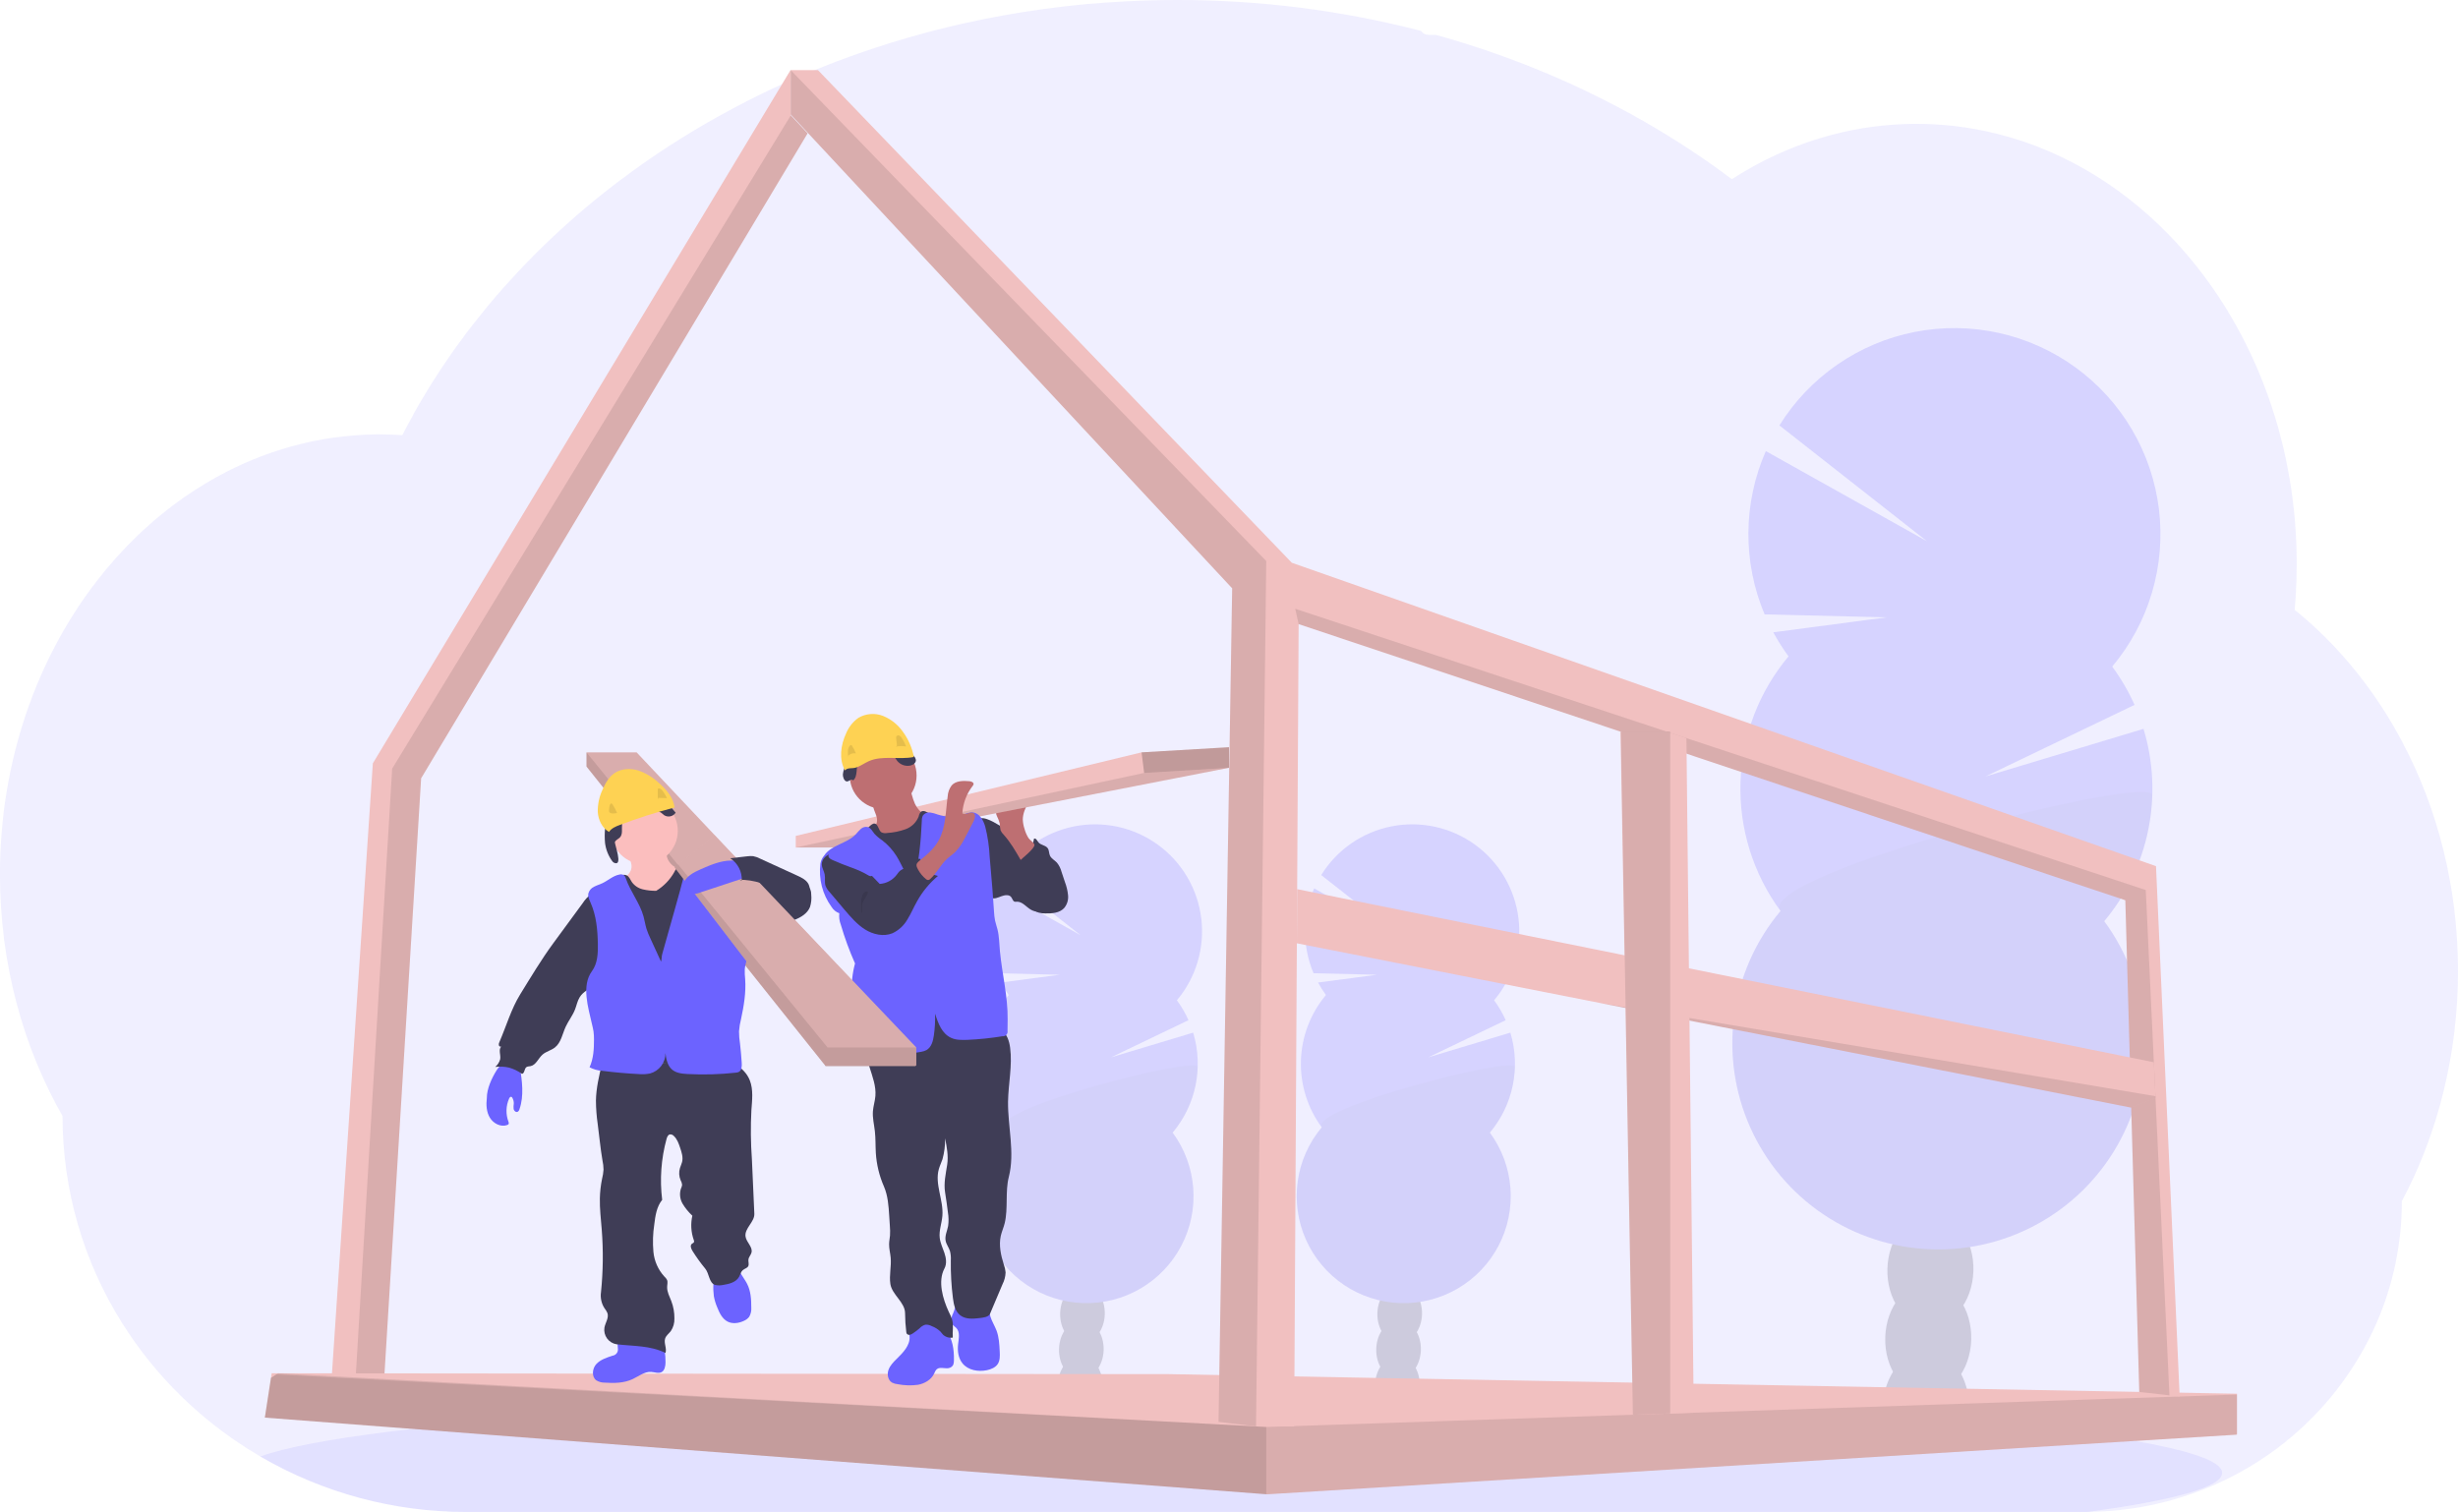 <svg width="764" height="470" viewBox="0 0 764 470" fill="none" xmlns="http://www.w3.org/2000/svg">
<g clip-path="url(#clip0_866_15242)">
<path opacity="0.1" d="M764 301.87C764.014 314.604 762.474 327.292 759.414 339.653C758.385 343.818 757.19 347.897 755.827 351.889C754.161 356.816 752.229 361.65 750.041 366.369C748.939 368.756 747.773 371.096 746.545 373.388C746.565 386.446 743.877 399.367 738.651 411.334C729.204 432.803 712.357 450.163 691.182 460.249C677.943 466.567 663.474 469.89 648.806 469.981H145.033C122.619 470.028 100.593 464.139 81.193 452.912L80.894 452.743C78.131 451.126 75.437 449.413 72.812 447.605C66.906 443.525 61.357 438.95 56.226 433.93C49.28 427.141 43.16 419.557 37.992 411.334C25.854 392.058 19.424 369.738 19.447 346.958C7.155 325.387 -0.013 299.547 -0.013 271.781C-0.013 236.748 11.378 204.791 30.091 180.599C33.993 175.545 38.267 170.789 42.876 166.372C47.425 162.001 52.314 157.998 57.497 154.403C61.644 151.523 65.978 148.922 70.47 146.618C72.345 145.664 74.226 144.762 76.139 143.925C77.82 143.179 79.519 142.485 81.238 141.83C83.301 141.047 85.389 140.327 87.504 139.669C89.619 139.012 91.705 138.437 93.763 137.944C96.791 137.204 99.87 136.603 103 136.14C105.595 135.757 108.19 135.491 110.784 135.29C112.847 135.135 114.929 135.05 117.024 135.024H118.159C120.469 135.024 122.765 135.115 125.042 135.271C125.282 134.791 125.541 134.304 125.781 133.831C126.689 132.099 127.63 130.373 128.577 128.686C128.575 128.671 128.575 128.656 128.577 128.641C128.739 128.342 128.901 128.05 129.07 127.765C129.835 126.383 130.633 125.014 131.45 123.658C131.827 123.01 132.196 122.4 132.579 121.79C132.66 121.638 132.749 121.491 132.845 121.349C133.234 120.7 133.63 120.051 134.032 119.402C136.034 116.202 138.116 113.058 140.279 109.97L140.83 109.178C141.167 108.698 141.479 108.231 141.855 107.751C142.75 106.499 143.671 105.24 144.599 104.008C145.247 103.125 145.896 102.25 146.597 101.413C148.283 99.25 150.013 97.088 151.786 94.925C153.559 92.763 155.401 90.628 157.312 88.522C157.572 88.23 157.831 87.945 158.104 87.659L160.873 84.636C161.01 84.493 161.126 84.364 161.256 84.234C161.587 83.877 161.905 83.52 162.262 83.176C163.747 81.6 165.271 80.056 166.802 78.518C174.593 70.757 182.892 63.525 191.646 56.87C191.99 56.597 192.34 56.337 192.684 56.078C194.331 54.839 196.005 53.613 197.678 52.406C206.883 45.801 216.506 39.799 226.485 34.436C227.173 34.04 227.873 33.67 228.58 33.307C237.527 28.573 246.728 24.337 256.142 20.617C261.272 18.587 266.52 16.679 271.8 14.934C275.316 13.78 278.845 12.683 282.419 11.652C288.006 10.043 293.632 8.6 299.297 7.324C315.986 3.579 332.965 1.265 350.048 0.409C355.237 0.145 360.484 0.009 365.79 2.02275e-05C391.393 -0.034 416.896 3.193 441.683 9.602C441.939 9.989 442.29 10.305 442.702 10.519C443.114 10.734 443.574 10.84 444.038 10.828H446.217C447.164 11.087 448.105 11.347 449.052 11.619C454.341 13.142 459.554 14.805 464.691 16.608L465.988 17.075C478.668 21.584 491.005 27.005 502.903 33.294C513.629 38.949 523.956 45.331 533.812 52.393C535.33 53.483 536.826 54.581 538.3 55.689C540.091 54.543 541.911 53.444 543.762 52.393C550.91 48.322 558.501 45.085 566.387 42.746C582.875 37.866 600.32 37.184 617.138 40.761C638.706 45.335 658.231 56.688 673.999 72.835C680.42 79.442 686.135 86.7 691.052 94.49C691.409 95.048 691.766 95.613 692.11 96.184C696.336 103.079 699.969 110.322 702.968 117.833C703.079 118.111 703.189 118.371 703.286 118.643C706.055 125.677 708.289 132.909 709.967 140.279C710.045 140.656 710.136 141.025 710.214 141.402C711.784 148.534 712.85 155.768 713.405 163.05C713.405 163.31 713.405 163.576 713.457 163.848C713.73 167.615 713.868 171.421 713.872 175.266C713.872 178.705 713.755 182.117 713.541 185.504C713.541 185.873 713.49 186.256 713.457 186.639C713.399 187.619 713.314 188.585 713.23 189.571C718.184 193.568 722.821 197.943 727.098 202.657C728.988 204.72 730.817 206.861 732.586 209.079C737.973 215.832 742.708 223.081 746.727 230.728C757.695 251.436 764 275.797 764 301.87Z" fill="#6C63FF"/>
<path opacity="0.1" d="M690.702 457.849C690.702 462.28 675.439 466.432 648.805 470H145.033C122.619 470.048 100.592 464.159 81.192 452.931L80.894 452.763C88.548 449.973 102.364 447.372 121.169 445.023L122.012 444.919C130.444 443.888 139.869 442.908 150.17 441.98C150.429 441.98 150.695 441.942 150.955 441.909C159.128 441.183 167.822 440.501 177.037 439.866C177.329 439.866 177.615 439.814 177.907 439.801C181.461 439.546 185.089 439.303 188.791 439.074L190.218 438.983C217.17 437.309 247.806 435.973 281.03 435.091H281.069C285.722 434.961 290.425 434.846 295.177 434.747C300.461 434.622 305.811 434.511 311.225 434.416C315.357 434.325 319.541 434.26 323.737 434.195H323.835C342.769 433.91 362.332 433.767 382.337 433.767C431.803 433.767 478.559 434.669 519.988 436.291H520.105C526.475 436.538 532.728 436.81 538.825 437.089L544.014 437.335C550.895 437.664 557.597 438.017 564.123 438.393C640.859 442.759 690.702 449.85 690.702 457.849Z" fill="#6C63FF"/>
<g opacity="0.2">
<path d="M441.268 430.789C441.247 431.489 441.167 432.186 441.028 432.872C436.513 432.154 431.973 431.505 427.406 430.926C427.406 430.744 427.406 430.556 427.406 430.368C427.449 428.422 428.008 426.523 429.028 424.866C430.364 422.751 432.394 421.428 434.632 421.499C436.87 421.571 438.81 423.017 440.01 425.204C440.917 426.921 441.352 428.849 441.268 430.789Z" fill="#3F3D56"/>
<path d="M441.641 419.704C441.799 414.686 438.822 410.521 434.991 410.4C431.159 410.279 427.925 414.248 427.767 419.265C427.608 424.282 430.585 428.448 434.417 428.569C438.248 428.69 441.482 424.721 441.641 419.704Z" fill="#3F3D56"/>
<path d="M441.994 408.597C442.153 403.58 439.176 399.414 435.344 399.293C431.513 399.172 428.279 403.141 428.12 408.158C427.962 413.175 430.939 417.341 434.77 417.462C438.601 417.583 441.836 413.614 441.994 408.597Z" fill="#3F3D56"/>
<path d="M442.342 397.49C442.501 392.473 439.523 388.307 435.692 388.186C431.861 388.065 428.626 392.034 428.468 397.051C428.309 402.069 431.287 406.234 435.118 406.355C438.949 406.476 442.183 402.507 442.342 397.49Z" fill="#3F3D56"/>
<path d="M442.69 386.383C442.848 381.366 439.871 377.2 436.04 377.079C432.208 376.958 428.974 380.927 428.815 385.944C428.657 390.962 431.634 395.127 435.465 395.248C439.297 395.369 442.531 391.4 442.69 386.383Z" fill="#3F3D56"/>
<path d="M412.143 309.318C411.23 308.081 410.406 306.78 409.678 305.425L428.009 303.005L408.277 302.532C406.516 298.354 405.626 293.862 405.661 289.328C405.695 284.795 406.654 280.316 408.478 276.166L434.502 290.731L410.664 272.021C413.069 268.131 416.25 264.779 420.008 262.173C423.767 259.568 428.022 257.766 432.508 256.879C436.994 255.993 441.615 256.041 446.081 257.02C450.548 258 454.765 259.89 458.468 262.573C462.172 265.256 465.282 268.673 467.606 272.612C469.929 276.551 471.416 280.927 471.972 285.467C472.529 290.006 472.143 294.612 470.84 298.996C469.537 303.38 467.345 307.448 464.399 310.946C465.82 312.87 467.027 314.943 467.999 317.129L443.94 328.676L469.452 321.002C471.059 326.303 471.317 331.922 470.205 337.35C469.093 342.777 466.645 347.841 463.082 352.083C466.786 357.109 469.001 363.076 469.474 369.302C469.946 375.528 468.658 381.761 465.755 387.289C462.852 392.817 458.453 397.416 453.06 400.561C447.667 403.706 441.498 405.269 435.258 405.073C429.018 404.876 422.96 402.927 417.775 399.448C412.591 395.97 408.49 391.103 405.941 385.403C403.393 379.703 402.499 373.401 403.363 367.217C404.227 361.034 406.813 355.218 410.826 350.435C406.401 344.429 404.123 337.109 404.359 329.652C404.594 322.195 407.329 315.033 412.124 309.318H412.143Z" fill="#6C63FF"/>
<path opacity="0.1" d="M470.866 331.751C470.639 339.213 467.896 346.378 463.082 352.083C466.786 357.109 469.001 363.076 469.474 369.302C469.946 375.528 468.658 381.761 465.755 387.289C462.852 392.817 458.453 397.416 453.06 400.561C447.667 403.706 441.498 405.269 435.258 405.072C429.018 404.876 422.96 402.927 417.775 399.448C412.591 395.97 408.49 391.102 405.941 385.403C403.393 379.703 402.499 373.401 403.363 367.217C404.227 361.034 406.813 355.218 410.826 350.435C406.565 344.642 470.983 328.021 470.866 331.751Z" fill="black"/>
</g>
<g opacity="0.2">
<path d="M342.672 430.789C342.652 431.489 342.571 432.186 342.432 432.872C337.918 432.154 333.377 431.505 328.811 430.926C328.811 430.744 328.811 430.556 328.811 430.368C328.853 428.422 329.413 426.523 330.432 424.866C331.768 422.751 333.799 421.428 336.037 421.499C338.274 421.571 340.214 423.017 341.414 425.204C342.322 426.921 342.756 428.849 342.672 430.789Z" fill="#3F3D56"/>
<path d="M343.037 419.706C343.196 414.689 340.218 410.524 336.387 410.403C332.556 410.282 329.322 414.251 329.163 419.268C329.004 424.285 331.982 428.45 335.813 428.572C339.644 428.693 342.879 424.724 343.037 419.706Z" fill="#3F3D56"/>
<path d="M343.392 408.599C343.55 403.582 340.573 399.417 336.742 399.296C332.91 399.175 329.676 403.144 329.518 408.161C329.359 413.178 332.336 417.344 336.168 417.465C339.999 417.586 343.233 413.617 343.392 408.599Z" fill="#3F3D56"/>
<path d="M343.738 397.493C343.897 392.475 340.92 388.31 337.088 388.189C333.257 388.068 330.023 392.037 329.864 397.054C329.706 402.071 332.683 406.237 336.514 406.358C340.346 406.479 343.58 402.51 343.738 397.493Z" fill="#3F3D56"/>
<path d="M344.086 386.386C344.245 381.368 341.267 377.203 337.436 377.082C333.605 376.961 330.37 380.93 330.212 385.947C330.053 390.964 333.031 395.13 336.862 395.251C340.693 395.372 343.928 391.403 344.086 386.386Z" fill="#3F3D56"/>
<path d="M313.547 309.318C312.634 308.081 311.81 306.78 311.083 305.425L329.414 303.005L309.681 302.532C307.921 298.354 307.03 293.862 307.065 289.328C307.099 284.795 308.058 280.316 309.883 276.166L335.907 290.731L312.069 272.021C314.473 268.131 317.654 264.779 321.413 262.173C325.171 259.568 329.426 257.766 333.912 256.879C338.398 255.993 343.019 256.041 347.486 257.02C351.952 258 356.169 259.89 359.872 262.573C363.576 265.256 366.687 268.673 369.01 272.612C371.333 276.551 372.82 280.927 373.376 285.467C373.933 290.006 373.548 294.612 372.245 298.996C370.942 303.38 368.749 307.448 365.803 310.946C367.224 312.87 368.431 314.943 369.403 317.129L345.345 328.676L370.856 321.002C372.463 326.303 372.722 331.922 371.609 337.35C370.497 342.777 368.049 347.841 364.486 352.083C368.19 357.109 370.405 363.076 370.878 369.302C371.351 375.528 370.062 381.761 367.159 387.289C364.257 392.817 359.857 397.416 354.464 400.561C349.071 403.706 342.902 405.269 336.662 405.073C330.422 404.876 324.364 402.927 319.18 399.448C313.995 395.97 309.894 391.103 307.346 385.403C304.797 379.703 303.903 373.401 304.767 367.217C305.631 361.034 308.218 355.218 312.231 350.435C307.806 344.429 305.528 337.109 305.763 329.652C305.998 322.195 308.733 315.033 313.528 309.318H313.547Z" fill="#6C63FF"/>
<path opacity="0.1" d="M372.27 331.751C372.043 339.213 369.3 346.378 364.486 352.083C368.19 357.109 370.405 363.076 370.878 369.302C371.351 375.528 370.062 381.761 367.159 387.289C364.257 392.817 359.857 397.416 354.464 400.561C349.071 403.706 342.902 405.269 336.662 405.072C330.422 404.876 324.364 402.927 319.18 399.448C313.995 395.97 309.894 391.102 307.346 385.403C304.797 379.703 303.903 373.401 304.767 367.217C305.631 361.034 308.218 355.218 312.231 350.435C307.969 344.642 372.387 328.021 372.27 331.751Z" fill="black"/>
</g>
<g opacity="0.2">
<path d="M611.994 437.887C611.945 439.213 611.787 440.532 611.521 441.831C602.829 440.443 594.074 439.202 585.257 438.108C585.257 437.757 585.257 437.401 585.257 437.037C585.339 433.291 586.418 429.634 588.383 426.443C590.978 422.375 594.87 419.826 599.171 419.956C603.471 420.085 607.214 422.882 609.549 427.092C611.31 430.409 612.154 434.135 611.994 437.887Z" fill="#3F3D56"/>
<path d="M612.7 416.528C613.005 406.866 607.27 398.844 599.89 398.611C592.511 398.378 586.281 406.021 585.976 415.683C585.67 425.345 591.405 433.367 598.785 433.6C606.165 433.833 612.395 426.19 612.7 416.528Z" fill="#3F3D56"/>
<path d="M613.374 395.145C613.679 385.483 607.944 377.461 600.564 377.228C593.185 376.995 586.955 384.638 586.649 394.3C586.344 403.962 592.079 411.984 599.459 412.217C606.839 412.45 613.068 404.807 613.374 395.145Z" fill="#3F3D56"/>
<path d="M614.054 373.762C614.36 364.1 608.625 356.078 601.245 355.845C593.865 355.612 587.635 363.255 587.33 372.917C587.025 382.579 592.76 390.601 600.139 390.834C607.519 391.067 613.749 383.424 614.054 373.762Z" fill="#3F3D56"/>
<path d="M613.969 351.406C614.259 341.739 608.508 333.723 601.125 333.501C593.742 333.28 587.521 340.937 587.231 350.603C586.941 360.27 592.691 368.286 600.075 368.508C607.458 368.729 613.679 361.072 613.969 351.406Z" fill="#3F3D56"/>
<path d="M555.918 204.039C554.168 201.657 552.583 199.158 551.176 196.558L586.463 191.9L548.484 190.986C545.092 182.944 543.376 174.295 543.44 165.568C543.505 156.84 545.349 148.218 548.86 140.227L598.969 168.26L553.083 132.241C557.723 124.77 563.851 118.335 571.086 113.337C578.322 108.338 586.509 104.884 595.137 103.189C603.766 101.494 612.651 101.594 621.239 103.484C629.827 105.373 637.934 109.012 645.055 114.173C652.175 119.333 658.157 125.905 662.626 133.479C667.096 141.053 669.958 149.467 671.034 158.195C672.11 166.924 671.377 175.781 668.881 184.214C666.384 192.647 662.178 200.475 656.524 207.211C659.257 210.918 661.582 214.909 663.459 219.115L617.138 241.361L666.248 226.57C669.343 236.764 669.847 247.57 667.714 258.009C665.581 268.447 660.879 278.189 654.034 286.352C661.163 296.028 665.425 307.515 666.335 319.5C667.244 331.485 664.762 343.484 659.174 354.125C653.586 364.766 645.116 373.619 634.734 379.673C624.352 385.727 612.476 388.736 600.465 388.357C588.453 387.979 576.79 384.227 566.81 377.531C556.83 370.836 548.935 361.466 544.028 350.494C539.121 339.522 537.401 327.391 539.063 315.487C540.725 303.583 545.703 292.387 553.427 283.18C544.913 271.617 540.53 257.528 540.981 243.175C541.433 228.822 546.693 215.037 555.918 204.032V204.039Z" fill="#6C63FF"/>
<path opacity="0.1" d="M668.979 247.219C668.553 261.575 663.297 275.368 654.06 286.365C661.189 296.041 665.452 307.528 666.361 319.513C667.27 331.498 664.788 343.497 659.2 354.138C653.612 364.779 645.143 373.632 634.761 379.686C624.379 385.74 612.503 388.749 600.491 388.37C588.479 387.992 576.817 384.24 566.837 377.544C556.856 370.849 548.961 361.479 544.055 350.507C539.148 339.535 537.427 327.404 539.089 315.5C540.751 303.596 545.729 292.4 553.453 283.193C545.19 272.028 669.206 240.038 668.979 247.219Z" fill="black"/>
</g>
<path d="M102.371 439.029L109.175 439.009H118.769L130.899 241.932L251.024 41.449L245.802 35.843V21.649L115.889 237.287L102.371 439.029Z" fill="#F1C0C0"/>
<path opacity="0.1" d="M109.901 439.009H118.769L130.898 241.932L251.023 41.449L245.801 35.843L121.895 238.928L109.901 439.009Z" fill="black"/>
<path d="M82.321 440.67L393.579 464.492L393.845 464.512L695.074 445.983L695.301 445.97V433.248L363.384 427.157L86.466 426.891H84.442L84.222 428.318L82.321 440.67Z" fill="#F1C0C0"/>
<path opacity="0.1" d="M82.321 440.67L393.579 464.492L393.845 464.512L695.074 445.983L695.301 445.737V433.514H695.035L393.579 443.583L86.466 426.891H86.421L85.876 427.247L84.222 428.318L82.321 440.67Z" fill="black"/>
<path opacity="0.1" d="M82.321 440.67L393.579 464.492V443.583L85.876 427.247L84.222 428.318L82.321 440.67Z" fill="black"/>
<path d="M245.763 35.578L382.986 182.883L378.744 441.994L390.4 443.401L390.595 443.427H402.251L403.646 194.009L660.598 279.851L664.931 432.697L674.31 433.748L677.489 434.105L670.133 269.251L401.524 174.936L254.241 21.798H245.763V35.578Z" fill="#F1C0C0"/>
<path opacity="0.1" d="M402.588 189.24L403.645 194.009L660.597 279.851L664.93 432.697L674.31 433.748L666.954 276.673L402.588 189.24Z" fill="black"/>
<path opacity="0.1" d="M245.763 35.578L382.986 182.883L378.744 441.994L390.4 443.401L393.578 174.404L245.763 21.798V35.578Z" fill="black"/>
<path d="M403.088 293.228L497.331 311.789L497.364 311.796L662.427 344.318L669.984 341.288L669.958 340.756L669.465 330.214L403.185 276.4L403.088 293.228Z" fill="#F1C0C0"/>
<path opacity="0.1" d="M497.363 311.796L662.427 344.318L669.984 341.288L669.958 340.756L497.363 311.796Z" fill="black"/>
<path d="M503.675 227.426L506.224 367.776L507.541 439.781L519.145 439.392L526.449 439.145L524.179 229.456L519.145 227.783L518.043 227.426H503.675Z" fill="#F1C0C0"/>
<path opacity="0.1" d="M503.778 227.393V227.426L506.224 367.776L507.541 439.781L519.145 439.392V227.393H503.778Z" fill="black"/>
<path d="M321.902 263.269C322.583 263.639 323.234 264.062 323.848 264.534C324.575 265.171 325.228 265.887 325.794 266.669C328.577 270.269 331.146 274.454 330.873 278.995C330.879 279.656 330.754 280.311 330.506 280.924C330.258 281.536 329.891 282.093 329.427 282.563C328.278 283.543 326.631 283.588 325.126 283.588C323.491 283.588 321.772 283.588 320.358 282.745C318.944 281.902 317.764 280.26 316.09 280.299C315.854 280.338 315.613 280.338 315.377 280.299C314.799 280.111 314.683 279.352 314.306 278.872C313.658 278.009 312.289 278.223 311.271 278.599C310.252 278.976 309.124 279.54 308.118 279.105C307.535 278.797 307.057 278.32 306.75 277.737C304.343 273.844 303.831 269.167 303.377 264.645C303.098 261.894 300.97 252.513 306.84 254.647C309.435 255.582 311.861 257.45 314.222 258.819L321.902 263.269Z" fill="#3F3D56"/>
<path d="M316.103 264.197C316.627 264.574 317.263 264.765 317.908 264.739C318.554 264.713 319.172 264.472 319.664 264.054C320.63 263.181 321.246 261.987 321.396 260.694C322.045 260.493 322.376 261.343 322.791 261.862C323.517 262.744 324.996 262.731 325.658 263.672C326.118 264.32 326.014 265.222 326.339 265.955C326.76 266.902 327.805 267.395 328.518 268.161C329.192 268.997 329.679 269.968 329.945 271.009L331.009 274.201C331.518 275.528 331.845 276.918 331.982 278.333C332.049 279.041 331.975 279.754 331.763 280.433C331.552 281.111 331.207 281.74 330.75 282.284C329.323 283.822 326.981 283.984 324.912 283.938C324.221 283.953 323.531 283.872 322.862 283.698C321.026 283.128 319.852 281.279 319.366 279.417C318.879 277.555 318.931 275.602 318.646 273.695C318.337 271.821 317.793 269.994 317.024 268.258C316.453 266.909 314.884 264.898 314.909 263.464C315.377 263.464 315.714 263.892 316.103 264.197Z" fill="#3F3D56"/>
<path d="M318.431 257.625C318.128 256.704 317.951 255.746 317.906 254.777C317.906 252.831 318.795 251.001 319.69 249.263L312.276 250.268C311.38 250.392 310.381 250.573 309.876 251.319C309.683 251.689 309.583 252.099 309.583 252.516C309.583 252.933 309.683 253.343 309.876 253.713C310.247 254.453 310.543 255.229 310.758 256.029C310.775 256.729 310.855 257.426 310.998 258.112C311.228 258.615 311.552 259.071 311.951 259.455C314.072 261.803 315.662 264.573 317.244 267.317C317.199 267.24 321.713 263.743 321.532 262.601C321.428 261.952 320.124 261.174 319.709 260.551C319.136 259.647 318.705 258.66 318.431 257.625Z" fill="#BE6F72"/>
<path d="M382 232.279V238.669L272.592 260.013L266.916 263.451H247.333V259.85L354.828 233.874L382 232.279Z" fill="#F1C0C0"/>
<path opacity="0.1" d="M382 238.669L272.592 260.013L266.916 263.451H247.333L355.626 240.271L382 238.669Z" fill="black"/>
<path d="M294.159 413.682C292.94 412.205 291.257 411.185 289.385 410.787C287.512 410.389 285.56 410.636 283.845 411.489C283.479 411.662 283.155 411.915 282.898 412.229C282.25 413.137 282.665 414.389 282.723 415.511C282.872 418.249 280.693 420.474 278.734 422.388C277.683 423.413 276.613 424.51 276.139 425.904C275.666 427.299 276.016 429.07 277.288 429.797C277.842 430.075 278.446 430.243 279.065 430.29C281.138 430.694 283.264 430.754 285.357 430.465C287.426 430.069 289.456 428.895 290.351 426.988C290.524 426.471 290.81 425.999 291.188 425.606C292.33 424.704 294.081 425.762 295.379 425.119C296.449 424.587 296.494 423.751 296.507 422.648C296.546 419.599 296.092 416.147 294.159 413.682Z" fill="#6C63FF"/>
<path d="M309.727 413.565C310.525 415.667 310.635 417.957 310.739 420.202C310.797 421.5 310.836 422.888 310.136 423.984C309.435 425.081 308.067 425.658 306.756 425.931C304.051 426.488 300.918 425.963 299.174 423.816C297.837 422.174 297.558 419.923 297.805 417.795C298.012 416.05 298.453 414.006 297.202 412.767C296.877 412.437 296.456 412.203 296.157 411.846C295.509 411.055 295.612 409.861 295.963 408.888C296.419 407.957 296.761 406.975 296.981 405.962C297.033 405.482 305.764 406.299 306.568 406.695C307.664 407.234 307.496 408.135 307.827 409.225C308.287 410.743 309.169 412.112 309.727 413.565Z" fill="#6C63FF"/>
<path d="M311.329 320.366C313.041 321.475 313.703 323.655 313.969 325.679C314.702 331.226 313.418 336.831 313.32 342.43C313.229 350.273 315.5 358.259 313.56 365.856C312.399 370.397 313.385 375.587 312.295 380.174C311.971 381.536 311.374 382.821 311.063 384.183C310.414 387.135 311.095 390.223 312.01 393.11C312.302 393.888 312.487 394.702 312.561 395.53C312.517 396.804 312.194 398.053 311.614 399.189L307.722 408.395C307.288 409.426 305.575 409.595 304.479 409.731C302.416 409.978 300.114 410.153 298.472 408.875C296.831 407.597 296.436 405.456 296.183 403.458C295.698 399.622 295.481 395.757 295.534 391.89C295.605 390.881 295.516 389.867 295.268 388.887C294.911 387.777 294.126 386.817 293.912 385.643C293.64 384.125 294.412 382.633 294.697 381.102C294.893 379.703 294.871 378.283 294.632 376.891C294.379 374.815 294.088 372.739 293.757 370.676C293.29 367.789 293.958 364.941 294.405 362.048C294.827 359.33 294.289 356.559 293.757 353.861C293.803 356.051 293.53 358.237 292.946 360.348C292.602 361.38 292.109 362.366 291.811 363.417C290.481 368.133 293.316 373.083 292.914 377.968C292.725 380.252 291.83 382.509 292.083 384.761C292.258 386.408 293.024 387.92 293.549 389.49C294.075 391.06 294.347 392.857 293.549 394.323C291.441 398.307 293.017 403.724 294.905 407.811C295.288 408.536 295.622 409.286 295.904 410.055C296.462 411.898 295.995 413.877 296.144 415.797C295.601 415.886 295.044 415.85 294.517 415.691C293.99 415.533 293.506 415.256 293.102 414.882C292.816 414.584 292.583 414.233 292.304 413.922C291.524 413.179 290.602 412.603 289.592 412.229C289 411.897 288.324 411.742 287.646 411.781C286.934 411.98 286.292 412.379 285.798 412.929C285.156 413.494 284.476 414.012 283.761 414.48C283.457 414.714 283.101 414.872 282.723 414.94C282.533 414.97 282.339 414.939 282.168 414.851C281.997 414.764 281.857 414.625 281.77 414.454C281.729 414.346 281.705 414.232 281.698 414.117C281.457 412.158 281.33 410.187 281.316 408.213C281.316 404.82 277.255 402.484 276.743 399.13C276.334 396.425 277.093 393.668 276.84 390.943C276.717 389.542 276.327 388.167 276.353 386.765C276.353 385.857 276.561 384.968 276.632 384.066C276.692 383.066 276.677 382.062 276.587 381.063L276.386 377.929C276.191 374.835 275.977 371.675 274.758 368.847C273.312 365.544 272.455 362.013 272.228 358.415C272.098 356.144 272.182 353.874 271.923 351.597C271.689 349.54 271.171 347.496 271.32 345.433C271.443 343.837 271.968 342.293 272.092 340.698C272.345 337.629 271.177 334.645 270.262 331.706C269.348 328.767 268.673 325.51 269.873 322.675C270.045 322.21 270.33 321.795 270.704 321.469C271.164 321.164 271.687 320.969 272.234 320.898C283.364 318.559 294.771 317.832 306.107 318.737C307.955 318.842 309.749 319.401 311.329 320.366Z" fill="#3F3D56"/>
<path d="M274.505 251.462C280.244 251.462 284.896 246.809 284.896 241.069C284.896 235.329 280.244 230.676 274.505 230.676C268.766 230.676 264.113 235.329 264.113 241.069C264.113 246.809 268.766 251.462 274.505 251.462Z" fill="#BE6F72"/>
<path d="M272.494 254.051C272.643 254.645 272.643 255.267 272.494 255.861C272.331 256.276 272.101 256.661 271.813 257.002C270.807 258.3 269.694 259.511 268.485 260.622C269.101 261.998 270.21 263.093 271.592 263.691C272.965 264.276 274.406 264.687 275.88 264.917C276.616 265.111 277.382 265.164 278.137 265.073C278.834 264.898 279.493 264.599 280.083 264.191L285.856 260.733C286.727 260.261 287.534 259.679 288.256 259.001C289.315 257.912 289.914 256.458 289.93 254.939C289.957 254.667 289.883 254.395 289.722 254.174C289.501 253.981 289.224 253.865 288.931 253.843C286.901 253.395 285.299 251.748 284.39 249.879C283.569 247.964 283.038 245.937 282.814 243.865L276.658 247.109C275.744 247.596 274.836 248.082 273.889 248.504C273.285 248.776 272.066 249.003 271.638 249.555C270.821 250.573 272.28 252.824 272.494 254.051Z" fill="#BE6F72"/>
<path d="M268.524 258.735C267.648 259.453 266.963 260.378 266.533 261.427C266.131 262.724 266.533 264.093 266.896 265.378C268.598 270.853 269.899 276.445 270.788 282.109C271.333 286.002 271.534 289.952 271.8 293.89C272.345 301.922 273.136 314.728 274.193 322.708C278.085 322.883 281.88 321.748 285.74 321.332C292.953 320.567 300.38 322.319 307.444 320.684C305.731 313.917 304.019 302.363 302.306 295.603C301.548 292.94 301.023 290.215 300.736 287.461C300.587 285.483 300.678 283.497 300.704 281.506C300.762 277.613 300.548 273.721 300.334 269.828C300.088 265.287 299.841 260.746 298.765 256.302C298.69 255.735 298.424 255.212 298.012 254.816C297.363 254.343 296.52 254.511 295.748 254.615C293.385 254.915 290.993 254.348 289.015 253.019C288.159 252.435 287.011 251.722 286.213 252.37C285.873 252.762 285.648 253.24 285.564 253.752C285.211 254.67 284.666 255.502 283.966 256.192C283.266 256.882 282.426 257.415 281.504 257.755C279.655 258.424 277.719 258.822 275.757 258.936C275.156 259.065 274.53 258.994 273.973 258.735C273.052 258.17 272.987 256.14 271.826 256.003C270.807 255.887 269.212 258.079 268.524 258.735Z" fill="#3F3D56"/>
<path d="M283.872 274.577C281.478 272.287 280.427 268.965 278.682 266.143C277.494 264.246 275.976 262.576 274.2 261.213C273.307 260.623 272.488 259.928 271.761 259.143C271.145 258.384 270.678 257.372 269.744 257.08C269.358 256.996 268.957 257.007 268.576 257.112C268.196 257.217 267.846 257.413 267.558 257.684C266.986 258.229 266.445 258.805 265.936 259.409C263.186 262.257 258.353 262.653 256.174 265.949C255.586 266.647 255.186 267.485 255.013 268.381C254.385 273.178 255.626 278.033 258.477 281.94C259.029 282.846 259.876 283.534 260.877 283.887C260.741 285.096 260.901 286.321 261.344 287.455C262.545 291.561 264.021 295.581 265.761 299.489C265.345 301.018 265.054 302.578 264.892 304.154C264.438 308.117 264.859 312.14 264.431 316.11C264.081 319.354 263.134 322.513 263.102 325.763C263.102 326.282 263.147 326.899 263.595 327.165C263.833 327.287 264.099 327.343 264.366 327.327L272.345 327.567C276.976 327.703 281.653 327.839 286.213 326.983C286.82 326.893 287.409 326.707 287.958 326.432C289.502 325.569 290.014 323.623 290.261 321.89C290.583 319.644 290.711 317.373 290.644 315.104C291.61 318.16 292.758 321.32 295.677 322.643C297.221 323.344 298.985 323.292 300.678 323.246C304.327 323.084 307.964 322.709 311.569 322.124C311.791 322.152 312.017 322.127 312.228 322.051C312.439 321.976 312.629 321.853 312.783 321.69C312.938 321.528 313.052 321.332 313.117 321.118C313.183 320.904 313.197 320.677 313.158 320.457L313.197 316.914C313.275 309.72 311.491 302.843 310.797 295.681C310.577 293.423 310.596 291.14 310.045 288.927C309.818 288 309.487 287.091 309.286 286.157C309.113 285.243 309.004 284.317 308.962 283.387L308.456 276.251C308.216 272.949 307.872 269.763 307.619 266.468C307.48 263.259 307.015 260.072 306.231 256.957C305.666 255.011 304.492 252.805 302.462 252.565C301.379 252.442 300.328 252.915 299.297 253.246C296.762 254.044 294.041 254.033 291.513 253.214C290.732 252.905 289.918 252.688 289.087 252.565C288.669 252.508 288.243 252.563 287.853 252.725C287.463 252.887 287.123 253.15 286.868 253.486C286.617 253.993 286.498 254.556 286.525 255.121C286.22 261.602 285.655 268.278 283.872 274.577Z" fill="#6C63FF"/>
<path d="M273.435 274.772C270.444 271.619 267.376 268.407 263.523 266.403C262.005 265.611 260.28 265.014 258.6 265.313C256.92 265.611 255.357 267.071 255.434 268.777C255.486 269.835 256.128 270.769 256.33 271.807C256.563 272.975 256.226 274.22 256.589 275.349C256.884 276.093 257.325 276.77 257.886 277.341L262.479 282.784C264.425 285.054 266.371 287.357 268.875 288.927C271.378 290.497 274.622 291.23 277.372 290.115C279.329 289.205 280.956 287.711 282.029 285.839C283.171 284.023 283.975 282.038 285.046 280.163C286.711 277.167 288.91 274.5 291.532 272.293C290.183 271.943 288.49 271.45 287.64 270.347C287.398 269.997 287.192 269.623 287.024 269.231L285.973 266.961C285.616 266.942 285.258 266.998 284.924 267.124C284.589 267.25 284.283 267.444 284.027 267.694C283.577 268.215 283.093 268.707 282.581 269.166C281.666 269.854 280.427 270.042 279.597 270.827C279.276 271.164 278.985 271.529 278.728 271.917C278.1 272.743 277.303 273.424 276.39 273.917C275.477 274.409 274.469 274.7 273.435 274.772Z" fill="#3F3D56"/>
<path d="M291.772 261.206C294.023 257.1 293.919 252.176 294.561 247.537C294.631 246.309 295.062 245.128 295.8 244.144C297.098 242.678 299.387 242.658 301.346 242.847C301.924 242.911 302.644 243.184 302.611 243.761C302.566 243.968 302.465 244.159 302.319 244.313C300.421 246.764 299.304 249.73 299.115 252.824C300.133 253.531 301.71 252.078 302.689 252.824C303.338 253.369 303.039 254.446 302.65 255.225C301.746 257.028 300.814 258.819 299.854 260.596C299.088 262.163 298.089 263.605 296.89 264.872C296.066 265.663 295.1 266.286 294.263 267.064C292.317 268.887 291.143 271.463 289.132 273.241C288.962 273.425 288.732 273.542 288.483 273.571C288.228 273.553 287.986 273.445 287.802 273.266C286.798 272.449 285.965 271.442 285.35 270.302C284.585 268.887 284.702 268.472 285.908 267.473C288.166 265.689 290.365 263.775 291.772 261.206Z" fill="#BE6F72"/>
<path d="M269.672 271.982C270.062 272.222 270.542 272.495 270.97 272.294C271.145 272.188 271.293 272.043 271.404 271.872C272.146 270.882 272.765 269.806 273.247 268.667C273.33 268.506 273.376 268.329 273.383 268.148C273.383 267.733 273.013 267.428 272.669 267.188C270.827 266.014 268.847 265.072 266.773 264.385C265.061 263.736 263.27 263.172 261.454 263.334C260.772 263.38 260.105 263.563 259.496 263.873C258.886 264.183 258.345 264.613 257.906 265.138C256.609 266.805 258.782 267.311 260.144 267.914C263.296 269.348 266.708 270.179 269.672 271.982Z" fill="#6C63FF"/>
<path opacity="0.1" d="M267.629 283.011C267.608 283.159 267.621 283.31 267.668 283.452C267.715 283.594 267.795 283.723 267.902 283.828C268.09 282.907 267.843 281.934 268.038 281.006C268.323 279.611 269.679 278.56 269.796 277.159C267.312 276.672 267.649 281.506 267.629 283.011Z" fill="black"/>
<path opacity="0.2" d="M382 232.279V238.669L355.626 240.271L354.828 233.874L382 232.279Z" fill="black"/>
<path d="M265.151 242.613C266.798 241.27 265.845 238.454 266.961 236.651C267.609 235.665 268.705 235.146 269.782 234.705C271.082 234.097 272.474 233.711 273.901 233.563C274.616 233.494 275.337 233.587 276.011 233.836C276.685 234.084 277.294 234.481 277.793 234.997C278.215 235.477 278.5 236.061 278.896 236.56C279.386 237.143 280.025 237.582 280.744 237.831C281.464 238.08 282.237 238.13 282.982 237.974C283.845 237.78 284.74 237.125 284.682 236.242C284.584 235.706 284.31 235.217 283.903 234.854L282.048 232.797C279.94 230.462 277.599 227.984 274.504 227.4C272.351 226.991 270.145 227.568 268.07 228.263C267.233 228.542 266.292 228.957 266.059 229.807C265.903 230.391 266.137 231.026 266.001 231.617C265.735 232.791 264.23 233.187 263.529 234.173C262.829 235.159 263.043 236.327 262.842 237.416C262.641 238.506 262.057 239.57 261.985 240.699C261.94 241.38 262.284 242.645 263.049 242.892C263.815 243.138 264.677 241.802 265.151 242.613Z" fill="#3F3D56"/>
<path d="M284.053 235.308C283.506 232.454 282.327 229.758 280.602 227.419C279.068 225.234 276.935 223.539 274.459 222.541C273.222 222.057 271.891 221.86 270.566 221.964C269.242 222.069 267.958 222.472 266.812 223.144C265.11 224.359 263.785 226.03 262.991 227.964C261.311 231.584 260.688 236.009 262.641 239.486C263.419 238.539 264.755 238.967 265.936 238.623C267.415 238.201 268.667 237.215 270.074 236.599C274.323 234.724 279.512 236.242 284.053 235.308Z" fill="#FED253"/>
<path opacity="0.1" d="M263.633 235.107C263.484 233.939 263.386 232.583 264.217 231.753C264.258 231.702 264.31 231.662 264.37 231.634C264.43 231.607 264.495 231.595 264.56 231.597C264.618 231.616 264.672 231.646 264.717 231.687C264.763 231.727 264.8 231.776 264.826 231.831C265.306 232.587 265.714 233.386 266.046 234.218C265.562 234.107 265.057 234.143 264.594 234.322C264.131 234.502 263.733 234.816 263.451 235.224" fill="black"/>
<path opacity="0.1" d="M278.792 231.811L278.559 229.495C278.521 229.305 278.537 229.107 278.604 228.925C278.702 228.772 278.853 228.661 279.028 228.613C279.203 228.565 279.389 228.583 279.551 228.665C279.87 228.842 280.133 229.105 280.31 229.424C280.85 230.253 281.298 231.138 281.646 232.064C280.602 231.863 279.527 231.876 278.487 232.103" fill="black"/>
<path opacity="0.1" d="M284.598 325.809V331.103L280.128 331.401H256.621V325.809H284.598Z" fill="black"/>
<path d="M284.597 325.809V331.401H256.621L182.298 238.286V233.887H197.879L284.597 325.809Z" fill="#F1C0C0"/>
<path opacity="0.1" d="M284.597 325.809V331.401H256.621L182.298 238.286V233.887H197.879L284.597 325.809Z" fill="black"/>
<path opacity="0.1" d="M284.597 325.809V331.401H256.621L182.298 238.286V233.887L257.023 325.809H284.597Z" fill="black"/>
<path d="M192.042 419.138C192.09 419.401 192.085 419.672 192.024 419.932C191.964 420.193 191.85 420.439 191.691 420.654C191.531 420.869 191.329 421.048 191.097 421.182C190.865 421.315 190.608 421.399 190.342 421.428C188.539 422.038 186.625 422.641 185.347 424.023C184.07 425.405 183.817 427.968 185.347 429.09C186.13 429.562 187.028 429.807 187.942 429.797C190.88 429.998 193.942 429.959 196.608 428.714C198.515 427.831 200.312 426.326 202.407 426.462C203.49 426.527 204.645 427.033 205.611 426.54C206.578 426.047 206.85 424.672 206.857 423.524C206.881 421.127 206.52 418.741 205.787 416.459C205.689 416.147 201.564 415.907 201.071 415.81L196.07 415.161C195.123 415.038 193.079 414.324 192.333 415.116C191.587 415.907 192.042 418.197 192.042 419.138Z" fill="#6C63FF"/>
<path d="M221.885 402.945C222.097 404.114 222.441 405.254 222.91 406.345C223.604 408.109 224.493 409.984 226.192 410.84C227.736 411.612 229.63 411.334 231.2 410.6C231.855 410.329 232.429 409.893 232.867 409.335C233.373 408.453 233.6 407.437 233.516 406.422C233.516 403.912 233.367 401.317 232.218 399.085C231.232 397.139 229.514 395.465 229.488 393.311L223.578 394.453C223.262 394.484 222.961 394.603 222.709 394.797C222.522 394.994 222.392 395.239 222.333 395.504C221.702 397.932 221.55 400.459 221.885 402.945Z" fill="#6C63FF"/>
<path d="M151.319 341.314C151.072 343.403 151.176 345.641 152.266 347.445C153.356 349.248 155.652 350.442 157.637 349.722C157.738 349.696 157.834 349.65 157.917 349.586C158.001 349.523 158.071 349.443 158.123 349.352C158.176 349.133 158.146 348.902 158.039 348.703C157.163 346.364 157.235 343.776 158.24 341.489C158.37 341.191 158.649 340.84 158.953 340.957C159.081 341.022 159.184 341.127 159.245 341.256C159.559 341.799 159.716 342.419 159.699 343.046C159.608 343.614 159.59 344.192 159.647 344.765C159.771 345.323 160.367 345.849 160.886 345.609C161.036 345.516 161.166 345.395 161.268 345.251C161.369 345.107 161.44 344.944 161.477 344.772C162.923 340.587 162.268 336.014 161.606 331.635C161.612 331.534 161.595 331.433 161.558 331.34C161.52 331.247 161.462 331.163 161.389 331.094C161.315 331.025 161.227 330.974 161.132 330.943C161.036 330.912 160.934 330.902 160.835 330.914C157.773 330.61 156.099 329.876 154.348 332.724C152.843 335.125 151.319 338.427 151.319 341.314Z" fill="#6C63FF"/>
<path d="M187.112 330.668C186.203 334.444 185.289 338.265 185.23 342.144C185.246 344.561 185.428 346.973 185.775 349.365L186.456 354.983C186.69 356.877 186.917 358.765 187.248 360.64C187.459 361.606 187.574 362.59 187.592 363.579C187.528 364.553 187.374 365.52 187.131 366.466C186.723 368.452 186.495 370.472 186.45 372.499C186.379 375.743 186.781 378.987 187.034 382.231C187.539 388.695 187.463 395.191 186.807 401.641C186.545 403.382 186.923 405.159 187.871 406.643C188.255 407.111 188.572 407.631 188.811 408.187C189.298 409.673 188.162 411.158 187.871 412.683C187.684 413.872 187.977 415.086 188.684 416.059C189.392 417.032 190.457 417.685 191.646 417.873C196.835 418.489 202.167 418.21 206.844 420.585C207.337 419.144 206.26 417.51 206.753 416.043C207.064 415.135 207.92 414.545 208.504 413.779C209.289 412.613 209.679 411.226 209.62 409.822C209.643 407.989 209.317 406.168 208.66 404.457C208.109 403.029 207.317 401.622 207.363 400.091C207.363 399.338 207.629 398.547 207.324 397.852C207.115 397.454 206.831 397.099 206.487 396.808C204.548 394.684 203.357 391.984 203.094 389.12C202.842 386.278 202.933 383.416 203.367 380.596C203.685 377.91 204.113 375.075 205.819 372.979C205.028 366.625 205.493 360.178 207.187 354.003C207.356 353.433 207.622 352.771 208.206 352.635C208.438 352.611 208.672 352.643 208.889 352.729C209.106 352.815 209.298 352.952 209.451 353.128C210.47 354.081 210.956 355.463 211.397 356.787C211.884 358.22 212.377 359.751 212.007 361.218C211.851 361.866 211.54 362.437 211.358 363.06C210.964 364.312 211.033 365.663 211.553 366.868C211.806 367.308 211.966 367.797 212.02 368.302C211.96 368.736 211.828 369.157 211.631 369.547C211.39 370.315 211.314 371.125 211.407 371.924C211.499 372.723 211.759 373.494 212.169 374.186C212.996 375.564 214.016 376.816 215.198 377.903C214.633 380.393 214.78 382.992 215.62 385.403C215.681 385.512 215.719 385.631 215.734 385.755C215.748 385.878 215.738 386.003 215.704 386.123C215.588 386.37 215.289 386.46 215.056 386.636C214.407 387.168 214.809 388.173 215.244 388.867C216.435 390.773 217.75 392.597 219.181 394.33C220.478 395.88 220.362 398.871 222.295 399.429C223.107 399.604 223.947 399.604 224.76 399.429C226.667 399.137 228.794 398.586 229.728 396.899C230.111 396.205 230.267 395.361 230.863 394.842C231.46 394.323 232.232 394.232 232.563 393.61C232.894 392.987 232.524 392.169 232.634 391.449C232.745 390.729 233.374 390.152 233.575 389.393C234.055 387.641 232.012 386.201 231.733 384.41C231.33 381.815 234.6 379.869 234.463 377.274C234.178 371.636 233.996 365.973 233.705 360.335C233.338 355.285 233.286 350.217 233.549 345.161C233.776 342.015 234.198 338.719 233.043 335.793C231.382 331.667 226.803 329.351 222.373 328.91C217.942 328.469 213.525 329.52 209.133 330.207C201.845 331.331 194.44 331.486 187.112 330.668Z" fill="#3F3D56"/>
<path d="M200.279 268.66C206.018 268.66 210.671 264.007 210.671 258.268C210.671 252.528 206.018 247.875 200.279 247.875C194.54 247.875 189.888 252.528 189.888 258.268C189.888 264.007 194.54 268.66 200.279 268.66Z" fill="#FBBEBE"/>
<path d="M196.049 270.6C195.696 271.422 195.103 272.118 194.347 272.596C193.591 273.075 192.708 273.313 191.814 273.28C191.437 274.837 192.339 276.407 193.371 277.633C195.512 280.125 198.28 282.001 201.388 283.068C204.496 284.134 207.832 284.352 211.053 283.698C212.306 283.474 213.495 282.978 214.536 282.245C215.94 281.073 216.882 279.441 217.196 277.639C217.494 275.85 217.579 274.031 217.449 272.222C217.485 271.865 217.383 271.507 217.163 271.223C216.904 271.022 216.583 270.917 216.255 270.925C214.063 270.73 211.773 270.646 209.846 269.569C207.92 268.492 206.551 266.059 207.479 264.061C207.33 264.372 203.541 264.521 203.042 264.586C201.479 264.807 199.915 265.053 198.359 265.339C197.611 265.38 196.871 265.519 196.16 265.754C195.219 266.241 195.569 266.001 195.79 266.883C196.121 268.232 196.607 269.199 196.049 270.6Z" fill="#FBBEBE"/>
<path d="M203.957 276.919C202.557 276.935 201.161 276.78 199.799 276.458C198.423 276.137 197.211 275.328 196.387 274.181C195.907 273.455 195.595 272.54 194.83 272.131C193.578 271.482 192.151 272.579 191.152 273.584C190.243 274.576 189.189 275.425 188.026 276.101C186.638 276.835 185.016 277.094 183.706 277.957C182.682 278.73 181.803 279.679 181.111 280.76L171.92 293.28C168.229 298.315 165.018 303.719 161.729 309.032C158.882 313.632 157.39 318.925 155.243 323.888C155.072 324.192 155.002 324.542 155.041 324.887C155.119 325.225 155.528 325.497 155.813 325.303C154.847 326.263 155.697 327.898 155.47 329.247C155.212 330.191 154.673 331.035 153.926 331.667C155.354 331.481 156.803 331.549 158.207 331.868C159.658 332.279 161.027 332.938 162.255 333.814C163.039 333.691 162.968 332.296 163.552 331.777C163.902 331.472 164.421 331.511 164.882 331.42C166.613 331.083 167.301 329.001 168.631 327.826C169.74 326.847 171.31 326.529 172.484 325.608C174.391 324.109 174.8 321.443 175.798 319.23C176.648 317.356 177.984 315.721 178.73 313.8C179.217 312.555 179.45 311.205 180.144 310.057C181.254 308.202 183.342 307.216 185.334 306.327C186.592 305.762 187.928 305.178 189.284 305.269C189.213 308.286 188.83 311.257 189.485 314.203C189.712 315.241 190.03 316.253 190.302 317.284C191.541 321.929 191.833 326.769 191.892 331.557C194.872 330.875 197.916 330.509 200.973 330.467C203.379 330.395 205.779 330.707 208.186 330.661C211.04 330.609 213.862 330.058 216.716 329.863C219.57 329.669 222.554 329.863 225.077 331.161C224.872 327.049 224.987 322.928 225.421 318.835L226.108 312.386C226.263 310.513 226.552 308.652 226.971 306.82C227.347 305.341 227.892 303.913 228.307 302.441C229.767 297.251 229.501 291.71 229.222 286.306C229.079 283.53 228.009 280.798 226.75 278.327C226.295 277.409 225.775 276.524 225.194 275.68C223.673 273.584 221.646 271.908 219.303 270.808C216.96 269.707 214.376 269.219 211.792 269.387C211.462 269.397 211.137 269.467 210.832 269.595C210.285 269.945 209.857 270.454 209.606 271.054C208.264 273.467 206.317 275.488 203.957 276.919Z" fill="#3F3D56"/>
<path d="M191.14 261.712C191.432 261.064 192.217 260.823 192.697 260.304C193.618 259.318 193.203 257.742 193.345 256.412C193.579 254.466 195.194 252.837 197.043 252.143C198.928 251.538 200.934 251.411 202.88 251.773C203.817 251.842 204.723 252.143 205.514 252.649C205.851 252.896 206.163 253.214 206.481 253.441C207.06 253.791 207.753 253.901 208.413 253.747C209.072 253.593 209.645 253.187 210.009 252.617C207.713 249.853 205.17 246.934 201.68 246.084C200.483 245.839 199.263 245.724 198.042 245.74C196.426 245.708 194.759 245.682 193.267 246.298C191.237 247.135 189.81 249.062 189.077 251.138C188.436 253.242 188.093 255.426 188.059 257.625C187.926 259.093 187.926 260.569 188.059 262.037C188.309 264.041 189.054 265.951 190.225 267.596C190.384 267.852 190.608 268.06 190.874 268.2C193.832 269.497 190.9 262.251 191.14 261.712Z" fill="#3F3D56"/>
<path d="M209.671 251.014C209.314 247.959 207.135 245.435 204.819 243.405C202.953 241.644 200.73 240.305 198.3 239.48C195.855 238.759 193.04 238.915 190.945 240.375C189.258 241.549 188.188 243.418 187.364 245.299C186.282 247.519 185.746 249.966 185.801 252.435C185.963 254.887 187.156 257.372 189.284 258.611C190.049 257.482 191.379 256.899 192.657 256.438C198.226 254.325 203.906 252.514 209.671 251.014Z" fill="#FED253"/>
<path opacity="0.1" d="M189.997 249.743C190.205 249.743 190.341 249.957 190.445 250.132C190.973 250.955 191.427 251.823 191.801 252.727C191.042 252.889 189.738 253.071 189.362 252.403C189.161 252.065 189.401 249.71 189.997 249.743Z" fill="black"/>
<path opacity="0.1" d="M204.78 248.277C204.625 248.426 204.443 248.121 204.443 247.9V245.383C204.439 245.313 204.455 245.244 204.488 245.182C204.515 245.151 204.548 245.126 204.585 245.109C204.622 245.091 204.662 245.08 204.703 245.078C205.228 245.02 205.663 245.468 206 245.896C206.512 246.59 206.957 247.33 207.33 248.108L204.586 248.024" fill="black"/>
<path d="M239.023 289.959C239.62 289.392 240.258 288.87 240.93 288.395C242.727 287.195 244.9 286.722 246.918 285.956C248.935 285.191 250.985 283.952 251.769 281.94C252.162 280.683 252.29 279.357 252.146 278.048C252.165 277.5 252.067 276.954 251.86 276.446C251.613 275.997 251.262 275.614 250.835 275.33C248.098 273.306 244.427 273.143 241.028 273.351C233.534 273.816 226.189 275.65 219.356 278.762C218.995 278.881 218.678 279.107 218.448 279.41C218.315 279.691 218.255 280.002 218.273 280.312C218.152 282.225 218.401 284.144 219.006 285.963C219.901 288.272 221.743 290.134 222.515 292.489C222.865 293.547 222.982 294.669 223.287 295.733C223.537 296.832 224.187 297.798 225.11 298.445C227.672 299.976 230.091 297.919 231.869 296.323L239.023 289.959Z" fill="#3F3D56"/>
<path d="M205.468 298.944L202.179 291.769C201.697 290.775 201.281 289.749 200.934 288.7C200.558 287.448 200.376 286.151 200.026 284.892C198.871 280.701 195.959 277.211 194.538 273.104C194.448 272.734 194.265 272.392 194.006 272.112C193.799 271.965 193.562 271.866 193.312 271.821C193.062 271.776 192.805 271.787 192.56 271.852C190.575 272.196 189.025 273.708 187.208 274.564C186.365 274.953 185.457 275.213 184.614 275.66C184.192 275.86 183.819 276.148 183.519 276.505C183.219 276.863 182.999 277.28 182.875 277.73C182.674 278.722 183.167 279.676 183.582 280.643C185.347 284.626 185.749 289.077 185.827 293.436C185.885 296.369 185.736 299.515 184.004 301.87C180.676 306.411 182.804 313.08 184.049 318.575C184.199 319.224 184.374 319.925 184.477 320.612C184.587 321.473 184.637 322.34 184.627 323.207C184.627 326.12 184.465 329.124 183.245 331.764C184.449 332.405 185.776 332.781 187.137 332.867C190.904 333.347 194.685 333.685 198.482 333.879C199.672 333.991 200.871 333.93 202.043 333.698C203.435 333.321 204.662 332.492 205.53 331.341C206.398 330.189 206.858 328.782 206.837 327.34C207.044 329.137 207.427 331.09 208.731 332.335C210.035 333.581 211.935 333.769 213.706 333.866C218.704 334.131 223.715 333.99 228.69 333.445C229.007 333.43 229.32 333.358 229.611 333.23C230.571 332.75 230.623 331.427 230.545 330.363C230.402 328.371 230.253 326.38 230.013 324.401C229.81 323.14 229.706 321.864 229.702 320.586C229.801 319.272 230.018 317.969 230.35 316.694C231.22 312.646 231.907 308.513 231.615 304.368C231.5 303.358 231.459 302.341 231.492 301.325C231.661 299.035 232.867 296.855 232.64 294.578C231.992 287.883 231.466 281.013 229.598 274.551C229.261 273.396 228.833 272.157 227.827 271.495C226.53 270.626 224.707 271.08 223.222 270.529C222.525 270.204 221.862 269.811 221.243 269.355C219.899 268.514 218.358 268.04 216.774 267.979C215.581 267.934 214.251 268.2 213.531 269.16C213.197 269.701 212.977 270.303 212.882 270.931C211.942 274.888 210.839 278.8 209.736 282.712L208.679 286.462L205.844 296.531C205.565 297.601 205.753 297.932 205.468 298.944Z" fill="#6C63FF"/>
<path d="M222.055 259.662L284.799 325.608V331.2H256.823L209.672 269.653" fill="#F1C0C0"/>
<path opacity="0.1" d="M222.055 259.662L284.799 325.608V331.2H256.823L209.672 269.653" fill="black"/>
<path opacity="0.1" d="M210.671 268.784L210.872 268.855L257.225 325.608H284.799V331.2H256.823L209.672 269.653L210.671 268.784Z" fill="black"/>
<path d="M217.89 270.172C215.619 271.165 213.096 272.436 212.415 274.824C212.281 275.243 212.252 275.688 212.331 276.121C212.497 276.63 212.813 277.077 213.238 277.402C213.663 277.728 214.177 277.917 214.711 277.944C215.779 277.97 216.841 277.776 217.831 277.373L231.226 272.949C231.589 272.832 232.004 272.657 232.095 272.3C232.119 272.076 232.073 271.849 231.965 271.651C231.55 270.639 231.142 268.57 230.272 267.863C229.559 267.292 228.145 267.493 227.282 267.506C223.961 267.532 220.841 268.875 217.89 270.172Z" fill="#6C63FF"/>
<path d="M229.832 273.474C232.089 273.468 234.332 273.816 236.481 274.506C238.639 275.207 240.551 276.513 241.988 278.269C242.407 278.759 242.704 279.341 242.857 279.968C242.987 280.617 245.102 281.006 244.635 281.447C246.055 281.22 245.718 281.889 247.158 281.876C248.598 281.863 250.155 281.493 251.017 280.345C251.617 279.401 251.884 278.285 251.776 277.172C251.795 276.402 251.649 275.637 251.348 274.927C250.7 273.565 249.208 272.832 247.832 272.203L236.247 266.902C235.575 266.545 234.854 266.289 234.107 266.143C233.478 266.084 232.845 266.099 232.219 266.189L226.972 266.792C228.119 267.535 229.054 268.564 229.683 269.778C230.312 270.991 230.614 272.348 230.559 273.714" fill="#3F3D56"/>
</g>
<defs>
<clipPath id="clip0_866_15242">
<rect width="764" height="470" fill="white"/>
</clipPath>
</defs>
</svg>
